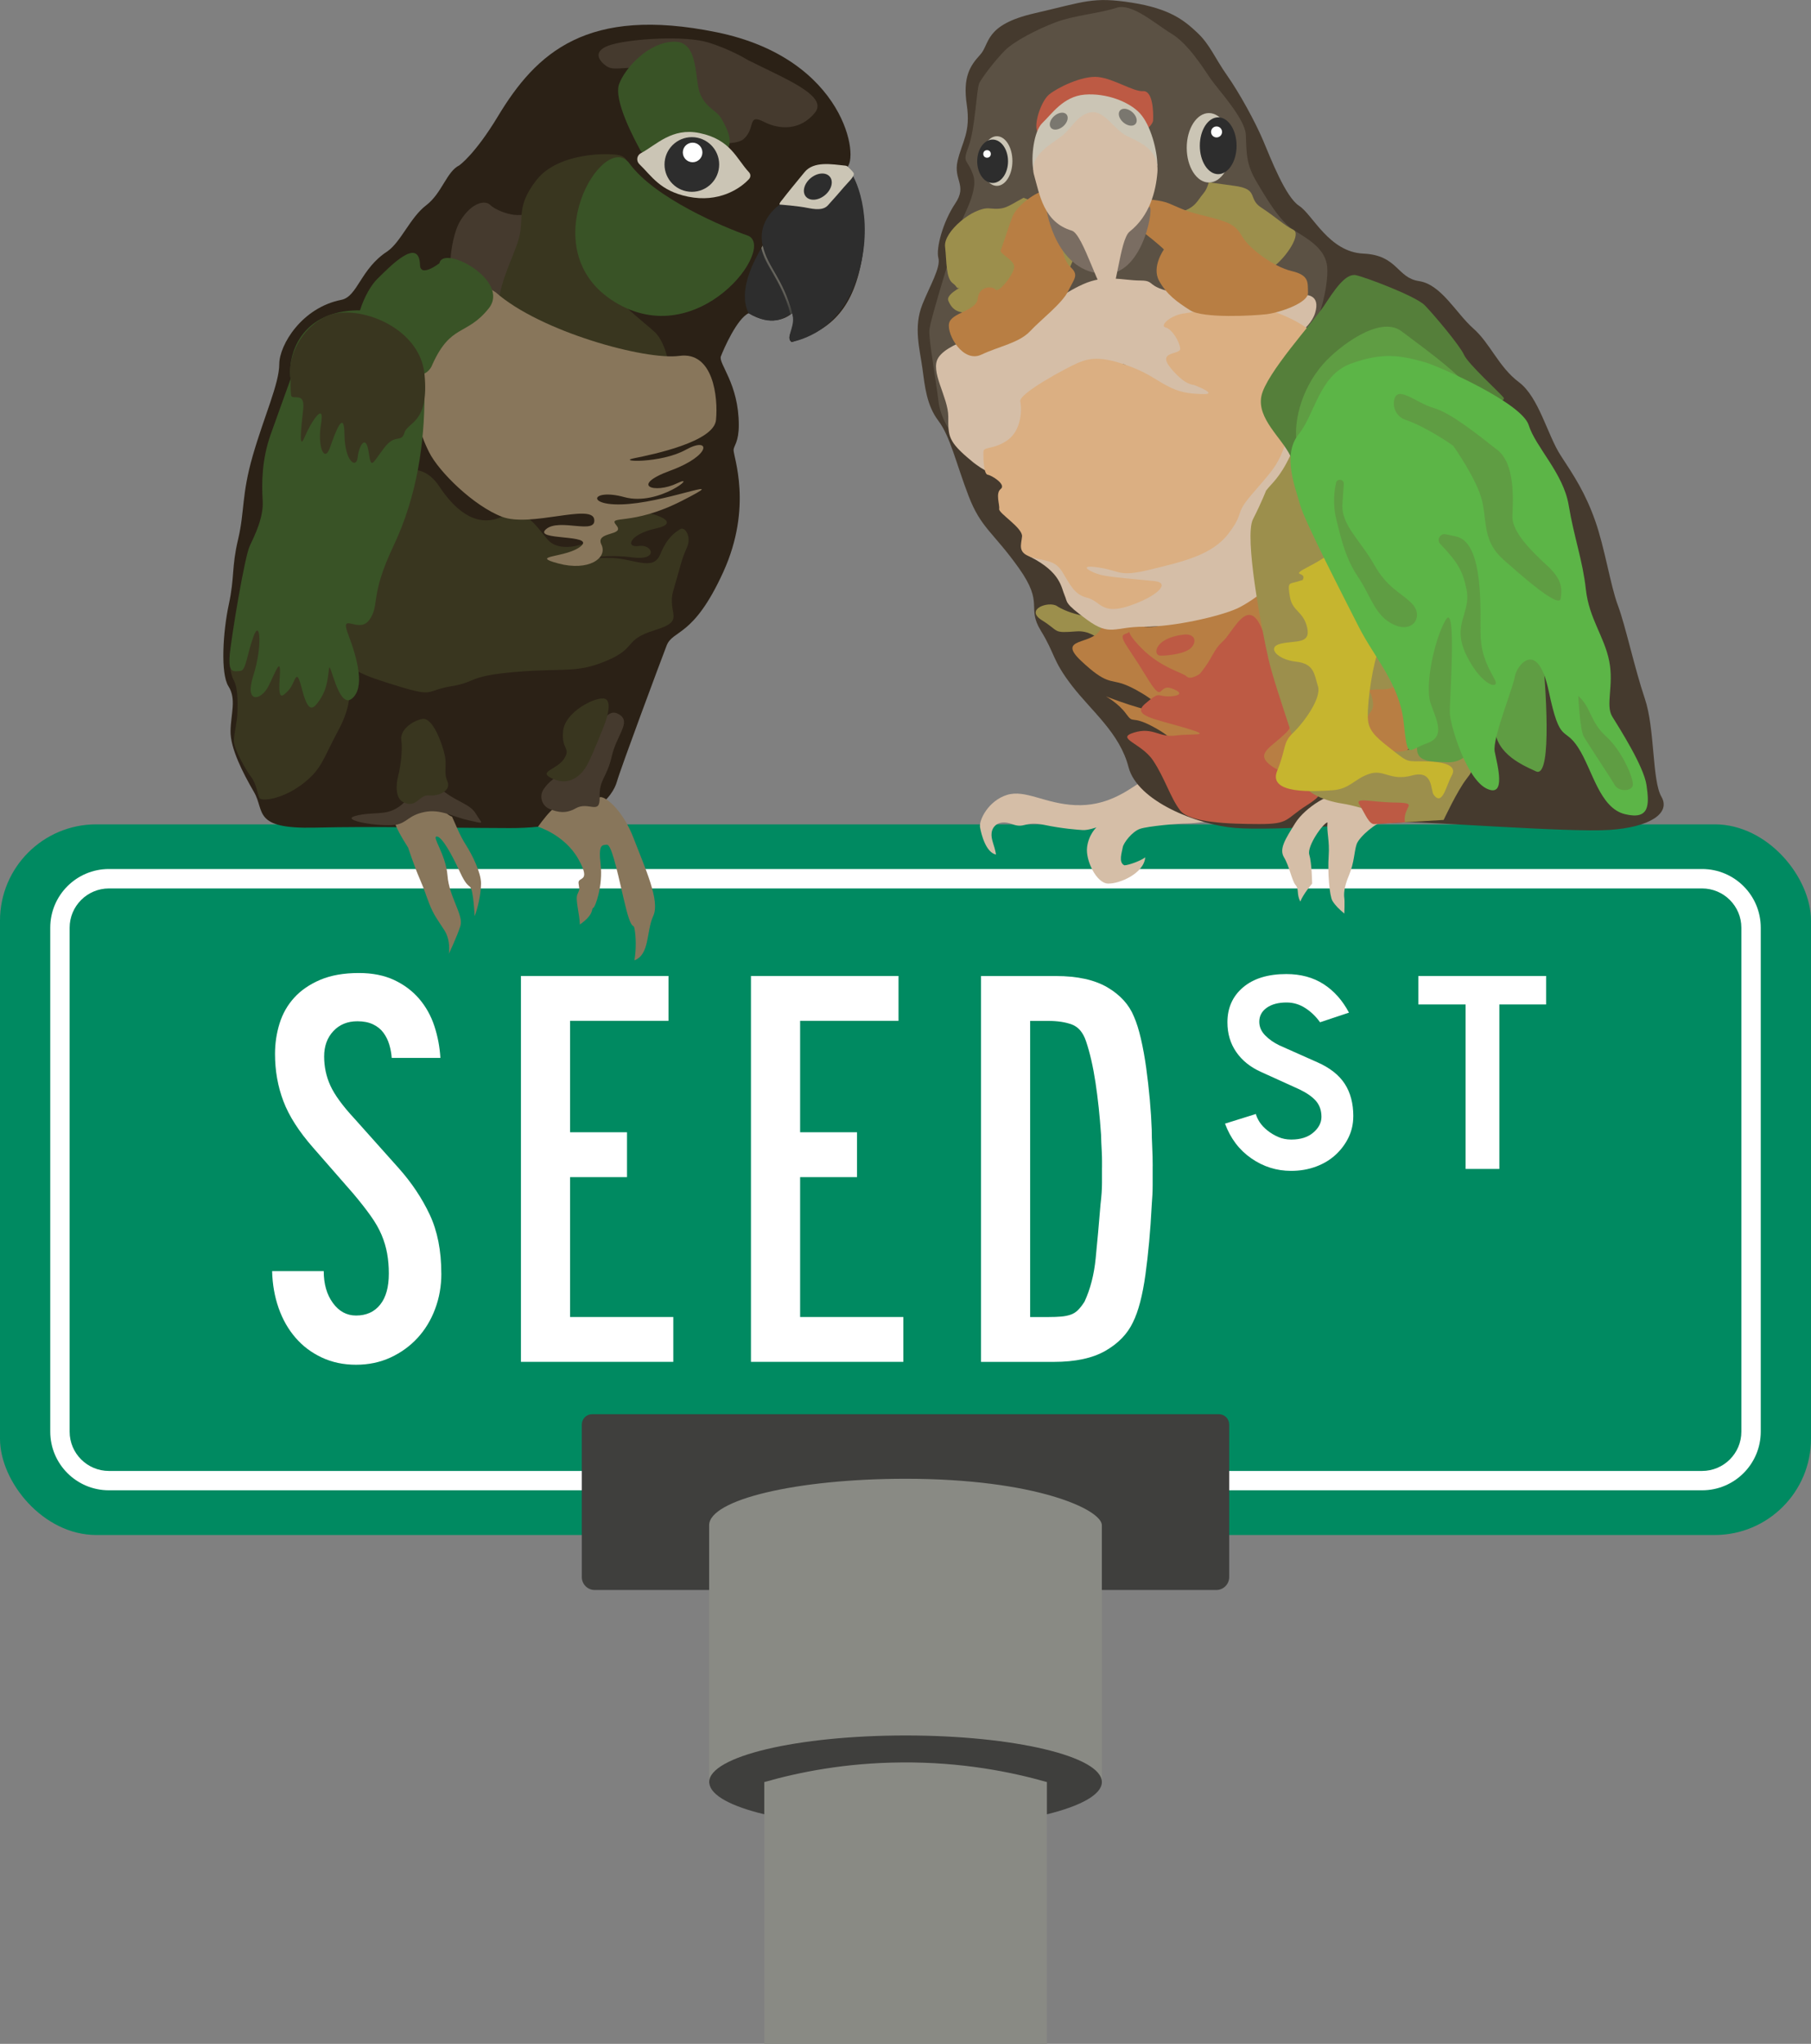 <?xml version="1.0" encoding="UTF-8"?><svg id="Layer_1" xmlns="http://www.w3.org/2000/svg" xmlns:xlink="http://www.w3.org/1999/xlink" viewBox="0 0 451.28 509.19"><rect x="0" y="0" width="451.28" height="509.19" fill="#808080" stroke="none"/><defs><style>.cls-1{fill:#b87e43;}.cls-2{fill:#5cb547;}.cls-3{fill:#cbc5b5;}.cls-4{fill:url(#linear-gradient);}.cls-5{fill:#d5bea7;}.cls-6{fill:#5b5144;}.cls-7{fill:#7a776f;}.cls-8{fill:#7a6d62;}.cls-9{fill:#88765b;}.cls-10{fill:#fff;}.cls-11{fill:#898a84;}.cls-12{fill:#395326;}.cls-13{fill:#008a61;}.cls-14{fill:#2b2116;}.cls-15{fill:#557f3a;}.cls-16{fill:#dbaf82;}.cls-17{fill:#453a2e;}.cls-18{fill:#c6b52f;}.cls-19{fill:#2d2d2d;}.cls-20{fill:#39361f;}.cls-21{fill:#9c8f4c;}.cls-22{fill:#3f3f3d;}.cls-23{fill:#5f9d43;}.cls-24{fill:#bd5a44;}</style><linearGradient id="linear-gradient" x1="3943.78" y1="454" x2="3945.75" y2="455.66" gradientTransform="translate(4150.16 412.24) rotate(-168.47) scale(1 -1)" gradientUnits="userSpaceOnUse"><stop offset="0" stop-color="#a49f91"/><stop offset="1" stop-color="#454541"/></linearGradient></defs><rect class="cls-13" y="205.37" width="451.28" height="177.05" rx="23.99" ry="23.99"/><path class="cls-10" d="M424.14,221.34c5.4,0,9.79,4.39,9.79,9.79v125.54c0,5.4-4.39,9.79-9.79,9.79H27.14c-5.4,0-9.79-4.39-9.79-9.79v-125.54c0-5.4,4.39-9.79,9.79-9.79h397M424.14,216.5H27.14c-8.08,0-14.62,6.55-14.62,14.62v125.54c0,8.08,6.55,14.62,14.62,14.62h397c8.08,0,14.62-6.55,14.62-14.62v-125.54c0-8.08-6.55-14.62-14.62-14.62h0Z"/><path class="cls-10" d="M109.98,317.29c0,3.12-.52,6.07-1.56,8.83-1.04,2.77-2.5,5.17-4.38,7.21-1.88,2.04-4.13,3.67-6.73,4.87-2.6,1.2-5.47,1.8-8.59,1.8s-5.97-.6-8.53-1.8c-2.56-1.2-4.75-2.84-6.55-4.93-1.8-2.08-3.21-4.54-4.21-7.39s-1.54-5.91-1.62-9.2h12.86c0,3.21.76,5.85,2.28,7.93,1.52,2.09,3.44,3.13,5.77,3.13,2.56,0,4.57-.9,6.01-2.71,1.45-1.8,2.16-4.38,2.16-7.75,0-1.76-.14-3.42-.42-4.99s-.74-3.1-1.38-4.63c-.64-1.52-1.54-3.1-2.71-4.74-1.16-1.64-2.62-3.5-4.38-5.59l-9.98-11.42c-3.52-4.01-5.99-7.85-7.39-11.54-1.4-3.68-2.1-7.61-2.1-11.78,0-2.65.38-5.19,1.14-7.63.76-2.44,1.98-4.58,3.67-6.43,1.68-1.84,3.85-3.32,6.49-4.44,2.65-1.12,5.85-1.68,9.61-1.68,3.36,0,6.29.58,8.77,1.74s4.57,2.73,6.25,4.69c1.68,1.97,2.94,4.23,3.78,6.79.84,2.56,1.34,5.21,1.5,7.93h-12.13c-.08-1.12-.28-2.22-.6-3.3-.32-1.08-.8-2.06-1.45-2.95-.64-.88-1.5-1.58-2.58-2.1-1.08-.52-2.39-.78-3.91-.78-2.48,0-4.49.82-6.01,2.46-1.53,1.64-2.29,3.75-2.29,6.31s.52,4.99,1.56,7.27,3.04,5.03,6.01,8.23l11.06,12.38c3.2,3.6,5.77,7.45,7.69,11.54,1.92,4.09,2.88,8.97,2.88,14.66Z"/><path class="cls-10" d="M167.78,339.28h-37.97v-96.13h36.77v11.17h-24.52v27.76h14.18v11.18h-14.18v34.85h25.72v11.18Z"/><path class="cls-10" d="M225.1,339.28h-37.97v-96.13h36.77v11.17h-24.52v27.76h14.18v11.18h-14.18v34.85h25.72v11.18Z"/><path class="cls-10" d="M287.23,290.5v4.75c0,1.48-.08,3.18-.24,5.11-.32,6.25-.84,11.97-1.56,17.18-.72,5.21-1.76,9.18-3.12,11.9-1.37,2.89-3.65,5.25-6.85,7.09-3.21,1.84-7.49,2.76-12.86,2.76h-18.14v-96.13h18.63c5.37,0,9.65.94,12.86,2.82,3.2,1.88,5.4,4.31,6.61,7.27.64,1.45,1.22,3.29,1.74,5.53.52,2.24.96,4.67,1.32,7.27.36,2.6.66,5.25.9,7.93s.4,5.19.48,7.51c0,1.2.04,2.62.12,4.27.08,1.64.12,3.23.12,4.75ZM274.61,290.86v-1.56c0-.72-.02-1.48-.06-2.28-.04-.8-.08-1.6-.12-2.4-.04-.8-.06-1.44-.06-1.92-.32-4.72-.79-9.07-1.39-13.04-.6-3.97-1.39-7.39-2.36-10.27-.73-2.16-1.9-3.55-3.51-4.15-1.62-.6-3.59-.9-5.93-.9h-4.48v73.78h4.48c1.29,0,2.38-.04,3.27-.12.88-.08,1.67-.24,2.36-.48s1.29-.62,1.81-1.14c.52-.52,1.07-1.22,1.63-2.1,1.45-3.12,2.38-6.73,2.78-10.81.41-4.09.81-8.57,1.21-13.46.24-2,.36-3.76.36-5.29v-3.85Z"/><path class="cls-10" d="M337.22,278.12c0,1.85-.38,3.57-1.14,5.17-.76,1.61-1.82,3.05-3.18,4.33-1.37,1.28-3,2.28-4.93,3s-4.01,1.08-6.25,1.08c-3.6,0-6.91-1.04-9.91-3.12s-5.19-4.97-6.55-8.65l7.69-2.4c.16.64.48,1.32.95,2.05.48.72,1.11,1.4,1.91,2.04.79.64,1.69,1.19,2.68,1.62.99.44,2.09.66,3.28.66,2.31,0,4.14-.58,5.49-1.74,1.36-1.16,2.03-2.47,2.03-3.91,0-1.6-.46-2.92-1.37-3.97-.91-1.04-2.28-2-4.11-2.88l-9.54-4.33c-2.68-1.2-4.76-2.86-6.22-4.99-1.46-2.12-2.19-4.58-2.19-7.39,0-3.6,1.3-6.51,3.91-8.72,2.6-2.2,6.19-3.3,10.76-3.3,3.6,0,6.71.84,9.31,2.52,2.6,1.68,4.7,4.05,6.31,7.09l-7.21,2.4c-1.03-1.45-2.26-2.63-3.69-3.55-1.43-.92-2.98-1.38-4.65-1.38-2.06,0-3.71.44-4.95,1.32-1.23.88-1.85,2.04-1.85,3.48,0,1.28.5,2.42,1.49,3.42,1,1.01,2.17,1.82,3.53,2.47l9.44,4.2c3.11,1.37,5.38,3.15,6.82,5.35,1.44,2.21,2.15,4.91,2.15,8.11Z"/><path class="cls-10" d="M385.28,250.24h-11.66v40.98h-8.41v-40.98h-11.78v-7.09h31.85v7.09Z"/><path class="cls-22" d="M147.55,352.32h156.18c1.42,0,2.57,1.15,2.57,2.57v38.02c0,1.77-1.44,3.21-3.21,3.21h-154.9c-1.77,0-3.21-1.44-3.21-3.21v-38.02c0-1.42,1.15-2.57,2.57-2.57Z"/><path class="cls-11" d="M274.57,379.99v63.99c-12-3.39-29.07-5.31-49.68-5.19-19.95.17-36.43,2.09-48.18,5.52v-64.32c0-6.4,21.91-11.58,48.93-11.58,32.51,0,48.93,7.7,48.93,11.58Z"/><path class="cls-22" d="M274.57,443.97c0,3.1-5.22,5.95-13.69,8.03-8.9,2.18-21.38,3.53-35.21,3.53s-26.31-1.35-35.21-3.53c-8.22-1.98-13.35-4.69-13.69-7.69-.05-.1-.05-.24-.05-.34,0-6.39,21.91-11.61,48.95-11.61s48.9,5.22,48.9,11.61Z"/><path class="cls-11" d="M260.88,443.97v65.22h-70.43v-65.22c8.46-2.42,20.12-4.79,34.15-4.89,15-.14,27.47,2.37,36.28,4.89Z"/><path class="cls-14" d="M114.48,41.17s3.86-2.68,9.59-12.18c9.56-15.86,22.19-27.55,54.49-20.96,32.3,6.59,35.73,31.92,32.33,33.78,2.24,1.34,6.2,11.46,3.64,24-2.56,12.54-8.83,16.86-17.3,19.42-1.72-1.63,1.56-3.34.17-7.22-1.5,1.36-5.36,3.29-10.85.02-2.94,1.39-6.22,8.94-6.91,10.74s4.47,6.79,4.46,17.15c0,4.19-1.23,5.09-1.3,6.14-.11,1.61,4.89,14.08-2.58,30.48-7.47,16.4-12.54,14.24-14.11,18.31-1.57,4.06-11.44,30.55-12.39,33.91s-6.02,11.61-26.74,11.54-32.98-.47-48.55-.11-12.36-4.1-15.15-8.89c-2.79-4.79-5.9-10.91-5.83-15.18.07-4.27,1.51-7.96-.51-11.12-2.03-3.17-1.39-13.61.09-20.48,1.47-6.88.64-9.13,2.3-16.14,1.66-7.02.83-11.05,3.66-20.87,2.83-9.82,6.59-17.94,6.6-22.78s5.66-14.11,15.47-16.03c4.07-.81,4.76-7.76,11.5-12.1,3.37-2.37,5.67-8.43,9.64-11.46s5.07-8.4,8.28-9.96Z"/><path class="cls-20" d="M86.98,165.31c.22,6.72.91,10.03-2.8,16.89s-3.95,9.52-9.03,13.29c-5.09,3.77-10.08,4.18-10.52,3.3-.44-.88-.76-3.57-2.06-5.24s-4.32-7.04-4.29-8.96c.03-1.93.83-4.58.9-7.39.07-2.81.04-5.9-.91-7.68-.95-1.79-1.27-4.7-.86-7.72.41-3.02,6.52-13,8.96-13.7,2.45-.71,9.22-.19,10.93,1.74,1.71,1.93,9.54,11.04,9.68,15.48Z"/><path class="cls-20" d="M100.66,121.22c-3.74-3.56,4.06-7.24,8.74-.13,4.68,7.1,9.98,10.23,15.68,7.65s8.12,1.85,11.34,5.63c3.22,3.78,10.67,1.02,12.04-.71,1.37-1.73,4.59-6.74,9.62-6.39,5.04.36,12.04,2.93,5.36,4.39-6.68,1.45-7.67,4.87-4.24,4.36,3.43-.5,5.01,3.71-1.53,2.85-6.54-.86-12.3.27-6.15.13s11.15,3.59,13-.89c1.85-4.48,3.82-5.5,4.96-6.27s2.98,1.79,1.65,4.68c-1.33,2.89-1.56,4.55-3.32,10.51-1.76,5.96,3.37,7.51-4.59,9.95-7.96,2.44-4.35,4.38-12,7.61-7.65,3.23-10.46,1.77-22.71,2.81-12.25,1.04-9.51,2.5-16.03,3.56-6.52,1.07-4,2.83-13.22,0s-13.42-4.27-15.46-9.64c-2.04-5.37-1.19-16.4,3.85-24.7,5.04-8.3,8.66-14.58,10.05-14.64,1.39-.06,2.96-.78,2.96-.78Z"/><path class="cls-17" d="M186.17,14.86c9.44,4.77,20.34,8.99,16.89,13.23-3.45,4.24-8.48,4.42-12.71,2.26-4.24-2.15-1.95,1.6-5.06,4.3-3.11,2.69-19.33-.13-22.5-4.59-3.17-4.46,4.14-10.86-.64-12.49-4.78-1.63-8.81.34-10.86-.99-2.05-1.33-3.99-3.98,1.12-5.47s18.37-2.27,24-.55c5.63,1.72,9.77,4.29,9.77,4.29Z"/><path class="cls-17" d="M132.9,52.56c-3.78,2.56-9.59-.31-10.75-1.5-1.16-1.2-4.5-.8-7.42,3.91-2.92,4.71-3.88,17.98-.14,21.67,3.74,3.69,31.66,12.57,35.25,12.67,3.59.1,11.14-3.58.01-10.81-11.12-7.23-16.96-25.94-16.96-25.94Z"/><path class="cls-20" d="M154.31,38.67c-3.1-.66-15.31-.57-20.58,6.13-5.27,6.69-3.07,9.59-4.41,14.52-1.34,4.93-6.16,13.31-4.82,18.85,1.34,5.54,37.21,20.07,40.56,17.98s.87-10.82-1.84-13.37c-2.71-2.55-11.87-9.19-13.52-14.63s12.32-27.83,4.61-29.47Z"/><path class="cls-12" d="M186.22,58.65c-5.78-2.01-23.04-9.25-29.37-17.93-6.34-8.68-24.68,21.51-3.74,34.47,20.93,12.95,40.76-13.88,33.12-16.54Z"/><path class="cls-9" d="M104.58,89.69l2.37-11.66s6.96-11.88,16.59-5.19c11.07,9.78,37.32,16.98,45.76,15.82,8.45-1.16,9.67,10.31,9.12,15.98-.52,5.43-15.7,8.58-20.36,9.51-4.67.92,6.62,1.35,12.83-2.1,6.21-3.45,6.55,1.38-3.81,5.18-10.35,3.79-3.97,5.87,1.63,3.18,5.6-2.69-4.49,5.81-13.12,3.44-8.64-2.38-9.86,2.65,1.15,1.7,11.01-.95,25.96-7.32,13.26-.82-12.7,6.5-18.68,3.42-16.41,6.14,2.27,2.72-5.36,1.43-3.73,4.79,1.64,3.35-3.17,6.75-10.75,4.71-7.57-2.04,2.28-1.35,5.7-4.35,3.43-3-12.05-1.28-8.76-4.17s12.63,1.52,12.02-2.48c-.61-4-15.92,2.1-23.01-.64-7.1-2.74-15.69-11.21-18.11-16.03-2.42-4.82-4.76-11.36-2.39-23.02"/><path class="cls-12" d="M109.5,65.57c.97-4.74,17.83,4.35,12.28,11.27-5.55,6.91-9.38,3.76-13.98,13.85-2.46,6.75-14.68.28-17.77-4.36-3.09-4.65.95-13.89,4-16.86,3.05-2.97,10.4-10.72,10.63-3.45.1,3.23,4.84-.44,4.84-.44Z"/><path class="cls-12" d="M179.77,29.57c1.41,2.43,3.15,5.84,1.19,7.81s-19.89,2.83-21.37.1c-1.48-2.73-6.82-12.62-5.29-16.61,1.53-3.99,7.21-10.32,13.63-10.49,6.42-.17,5.02,9.67,6.61,13.18,1.59,3.51,4,3.89,5.23,6Z"/><path class="cls-19" d="M186.55,78.03c5.88,3.46,8.8,1.24,10.85,0-2.28-8.62-6.12-11.43-7.35-16.78-6.07,10.02-4.48,14.86-3.49,16.79Z"/><path class="cls-4" d="M196.98,78.28l.77-.47c-1.26-4.77-2.89-7.67-4.41-10.32-1.24-2.15-2.51-4.34-3.05-6.7l-.58.99c.58,2.49,1.54,3.97,2.81,6.18,1.49,2.59,3.22,5.67,4.45,10.32Z"/><path class="cls-19" d="M190.05,61.24c1.24,5.35,5.08,8.16,7.35,16.78.91,3.02-1.27,5.41-.53,6.79.14.28.5.38.8.31,2.62-.67,13.63-3.45,17.04-20.17,2.66-13.05-2.18-22.54-3.83-23.13-4.65-.85-16.56,9.15-16.56,9.15-1.87,1.31-5.51,4.92-4.27,10.27Z"/><path class="cls-3" d="M211.24,41.52c-.16-.14-.35-.23-.56-.25-3.45-.36-7.91-1.17-10.19,1.61-2.35,2.86-4.28,5.2-5.49,6.79-1.12,1.29-.68,1.3-.68,1.3,0,0,4.47.32,7.14.87,2.67.54,4.02.24,4.87-.71,1.91-2.11,2.72-3.05,3.96-4.5,1.24-1.45,2.91-2.86,2.37-3.61-.38-.53-1.06-1.17-1.42-1.5Z"/><ellipse class="cls-19" cx="203.8" cy="46.5" rx="3.88" ry="2.77" transform="translate(16.99 140.31) rotate(-39.52)"/><path class="cls-3" d="M186.66,44.59c.43-.47.43-1.18,0-1.65-3.18-3.39-4.56-8.2-12.39-9.8-6.88-1.4-10.71,2.98-14.58,5.03-1.03.55-1.2,1.93-.36,2.74,3.06,2.93,5.11,6.66,12.15,8.09,7.59,1.55,12.93-1.94,15.19-4.42Z"/><circle class="cls-19" cx="172.4" cy="40.98" r="6.81"/><circle class="cls-10" cx="172.59" cy="37.98" r="2.44"/><path class="cls-12" d="M72.42,94.41c-.8-6.34,2.65-16.2,15.36-17.05,12.71-.85,18.02,9.43,18,21.08-.01,11.65-1.74,24.97-7.73,37.58-5.99,12.61-3.34,14.62-5.99,18.38-2.65,3.75-7.57-2.34-5.26,3.74,2.31,6.08,4.22,13.31.84,15.95-3.38,2.64-5.38-9.97-5.66-7.47-.36,3.22-.7,5.34-2.29,7.73-1.87,2.81-2.97,3.07-4.49-2.85-1.47-5.72-1.48-1.45-3.31.49-1.84,1.93-2.57,2.33-2.18-3.3.39-5.63-1.01-1.27-2.83,2.29-1.82,3.56-6.05,4.5-3.74-2.72,2.3-7.22,1.7-14.39,0-9.63-1.7,4.76-1.81,8.47-3.3,8.53-1.49.06-3.05.79-2.58-4.1.47-4.89,3.7-24.34,4.97-27.03,1.27-2.69,3.49-7.16,3.23-11.3-.26-4.14-.27-10.17,2.01-16.55,2.27-6.37,4.95-13.77,4.95-13.77Z"/><path class="cls-20" d="M72.42,94.41c-.8-3.79,1.25-11.55,8.39-15.37,7.14-3.82,23.76,1.89,24.97,14.18,1.21,12.28-4.16,11.83-4.99,14.57s-2.23,0-5.16,3.92c-3.06,4.09-3.12,5.2-3.78.8-.67-4.4-2.39-1.59-2.72,1.42-.34,3.02-3.23.97-3.29-5.65-.06-6.62-2.3-.56-3.63,3.27-1.33,3.84-3.19-.19-2.2-6.03.98-5.84-2.66-.13-4.12,3.41s-.88-2.24-.34-6.94c.54-4.71-2.83-2.07-3.01-3.54-.19-1.47-.11-4.03-.11-4.03Z"/><path class="cls-9" d="M134.06,205.96c2.81-3.8,5.14-6.76,9.28-6.45,4.14.32,5.05-.34,6.08-.87,1.03-.53,5.64,2.77,8.49,10.24,2.85,7.47,6.63,15.51,4.87,19.31s-.82,9.6-4.7,11.07c.5-2.75.38-6.06.04-7.84s-.7,1.3-2.69-7.43c-1.99-8.73-3.2-13.72-4.25-13.55-1.05.16-2.13-.29-1.51,4.93.62,5.22-1.35,10.74-1.86,10.83s.4,1.54-3.32,4.13c-.02-2.35-1.17-6.17-.62-7.5.55-1.33.57-.89.3-2.75-.26-1.86,3.33,0-.05-6.05-3.38-6.04-10.06-8.07-10.06-8.07Z"/><path class="cls-9" d="M101.65,211.1c-2.03-3.22-2.69-4.59-3.09-5.62,2.63-.94,2.65-4.26,6.82-5.34,4.17-1.08,5.04,2.62,7.26,3.31.77,1.61,1.82,4.49,3.41,6.97,1.59,2.49,3.84,6.98,3.82,9.71-.03,2.72-.85,6.26-1.6,8.12,0,0-.29-6.69-1.16-7.33-.87-.65-1.43-1.31-2.91-4.53-1.48-3.21-4.08-8.03-5.37-8s2.28,4.48,2.68,9.75c.4,5.27,4.03,9.86,3.23,12.48-.8,2.62-2.89,6.99-2.89,6.99,0,0,.56-3.28-1.15-5.91-1.71-2.63-2.67-3.84-3.71-6.51-1.05-2.66-.95-2.88-2.39-6.22-1.44-3.34-2.93-7.88-2.93-7.88Z"/><path class="cls-17" d="M135.42,196.69c-1.09,1.69-.41,4.01,1.44,4.81,2.23.97,4.28,1.21,6.58-.11,3.21-1.85,6.12,1.8,5.98-2.74-.13-4.54,1.79-4.82,3.02-10.21,1.23-5.39,4.9-8.49,1.92-10.41-2.97-1.92-4.43,2.16-7.76,6.91-3.33,4.75-5.36,6.66-8.72,9.14-1.1.82-1.89,1.74-2.46,2.61Z"/><path class="cls-17" d="M98.56,205.48c-3.7.56-14.25-1.11-9.93-2.23,4.32-1.12,7.36.05,10.62-2.15,3.26-2.2,2.26-3.68,4.34-4.64,2.08-.96,3.78-1.69,7.28.92,3.51,2.61,6.37,3,7.77,5.44,1.41,2.44,2.5,2.52-1.76,1.57-4.26-.95-7.07-2.9-11.11-2.09s-4.32,2.74-7.22,3.18Z"/><path class="cls-20" d="M149.81,182.53c1.26-2.84,2.99-7.82.87-8.45s-9.85,3.18-10.35,7.99c-.5,4.81,2.03,4.14.22,6.97-1.81,2.83-6.96,3.18-2.67,5.03,4.29,1.86,7.17-1.16,8.46-3.56,1.29-2.39,3.47-7.98,3.47-7.98Z"/><path class="cls-20" d="M100.38,199.78c3.39,1.82,4.04-1.88,6.52-1.62,2.49.26,5.6-1.21,4.59-3.51-1.01-2.31-.04-3.7-.68-6.59-.64-2.89-3.01-9.51-5.65-8.94s-5.5,2.82-5.16,5.21-.12,6.37-.75,8.83-.7,5.64,1.13,6.62Z"/><path class="cls-5" d="M283.57,195.28c-3.13,2.03-8.08,5.63-15.63,5.3-7.55-.33-12.43-3.97-17.02-2.54-4.59,1.43-7.03,6.24-6.7,8.09.33,1.85,1.48,6.26,3.98,6.77-.41-2.47-1.3-3.72-1.1-5.42.2-1.7,1.87-3.38,5.09-2.17s3.1-.83,7.89.17c4.79,1,8.48,1.23,9.73,1.32,1.25.08,3.41-.67,3.41-.67,0,0-1.95,1.74-2.34,4.99-.39,3.24,2.34,8.93,5.22,9.01,2.87.08,8.94-2.51,9.28-6.53-1.28.95-4.25,1.96-5.19,1.98-1.57-.68-.59-3.34-.42-4.46.17-1.12,2.35-3.96,4.31-4.63,1.96-.67,9.52-1.34,11.67-1.34s8.54-.88,8.54-.88l-20.69-8.99Z"/><path class="cls-17" d="M229.83,75.87c1.91-4.72,4.64-9.27,4-11.61-.63-2.34,1.1-8.95,4.2-13.56,3.1-4.61-.54-5.84.6-10.66,1.14-4.82,3.3-7.08,2.28-13.94-1.02-6.86.79-9.7,3.32-12.44,2.53-2.74.93-7.44,13.56-10.35,12.63-2.91,14.53-4.17,24.23-2.65,9.7,1.52,13.22,4.56,16.36,7.51,3.14,2.95,4.32,6.25,7.39,10.61,3.07,4.36,7,11.52,8.99,16.23,1.99,4.71,5.6,14.09,8.97,16.27,3.37,2.17,7.41,11.51,16,11.9,8.59.39,8.32,6.03,13.86,6.85,5.55.82,9.27,8.04,13.51,11.77,4.24,3.72,6.36,9.65,11.38,13.4,5.02,3.75,7.11,13.21,10.45,18.31,3.34,5.1,6.12,9.3,8.56,16.2,2.44,6.9,3.8,16.14,5.67,21.11,1.87,4.98,4.16,15.69,6.71,23.22,2.55,7.53,1.77,20.37,4.14,24.46,2.36,4.09-2.85,7.59-12.94,8.26-10.09.67-44.62-2.07-50.97-1.9s-32.84,2.18-42.28,1.41c-9.44-.77-24.39-6.62-26.6-15.14-2.2-8.52-9.18-13.9-14.12-20.32-4.94-6.42-4.09-7.75-7.74-13.69-3.65-5.94.95-6.54-5.46-15.57-6.41-9.02-9.45-9.92-12.56-18.04-3.11-8.12-4.55-14.78-7.5-18.67-2.94-3.88-3.38-8.54-4-13.16-.63-4.63-2.26-10.21,0-15.81Z"/><path class="cls-21" d="M276.77,153.74c-5.9.66-11.36-1.4-13.37-2.74-2-1.35-8.2.77-3.74,3.54,4.46,2.77,2.53,3.24,8.54,2.76,6.01-.48,8.42,6.43,10.4,3.49,1.98-2.94,9.78-4.99,5.04-7.1-4.73-2.1-6.87.04-6.87.04Z"/><path class="cls-6" d="M238.77,57.37c.04-1.73,5.18-9.25,3.77-13.61s-2.89-2.82-1.21-7.22c1.68-4.4,2-14.43,2.7-15.84.7-1.41,4-5.76,6.37-8.12,2.37-2.36,8.08-5.29,12.63-7.02,4.55-1.73,11.24-2.29,15.12-3.6,3.88-1.31,9.56,3.88,13.75,6.42,4.19,2.53,7.91,8.53,9.7,11.15,1.78,2.62,8.61,9.93,8.84,13.98.23,4.04-.14,6.94,2.54,11.53,2.68,4.59,5.95,10.05,9.31,12.21,3.36,2.16,7.43,4.29,8.31,8.42.88,4.13-1.91,15.26-4.16,16.68-2.25,1.41-13.01,7.06-17.93,7.98s-9.06,10.28-11.36,10.07c-2.3-.2-18.07-11.08-24.96-8.14-6.89,2.94-11.63,6.79-14.88,11.53-3.25,4.73-13.01,14.82-15.1,11.13-2.09-3.69-7.52-8.23-8.35-14.91-.82-6.68-2.39-15.04-2.28-17.67.11-2.63,7.22-24.97,7.22-24.97Z"/><path class="cls-21" d="M255.12,49.24c-4.21,2.25-4.59,3.08-8.56,2.68-3.96-.4-11.49,5.76-11.06,9.53.43,3.77.16,7.87,1.97,9.16,1.8,1.29-.18,1.94,5.07-.37,5.26-2.3-7.31,2.02-6.24,4.65s2.97,3.53,7,2.68c4.04-.85,10.98-2.74,13.67-3.8,2.69-1.06,8.64-4.41,9.72-7.31s5.58-10.31,3.75-13.68c-1.83-3.37-3.08-7.11-6.62-6.28-3.54.83-8.7,2.74-8.7,2.74Z"/><path class="cls-21" d="M282.43,51.11c2.41,2.67,4.3,7.1,7.62,11.03,3.32,3.92,8.67,6.44,12.55,6.32,3.88-.11,11.25.7,14.74-2,3.5-2.7,6.98-8.26,4.92-9.22-2.05-.96-4.43-3.23-7.95-5.51-3.52-2.27-.44-4.61-6.76-5.44-6.32-.83-13.84-2.12-15.69-1.59-1.84.54-9.45,6.4-9.45,6.4Z"/><path class="cls-6" d="M257.78,50.46c-1.77-1.05-5.75-2.03-6.62-3.05s-3.87-11.81-3.67-15.78c.2-3.97,4.99-10.29,7.17-12.12,2.18-1.83,1.64-4.37,8.42-6.07,6.77-1.7,12.23-4.23,16.94-3.07,4.71,1.16,8.36,4.49,12,5.63,3.64,1.15,3.94,4.84,5.88,7.58,1.93,2.73,3.23,7.37,3.82,11.19.6,3.82.28,10.92-1.75,13.3-2.03,2.38-2.18,4.53-9.07,5.33-6.9.8-23.91.83-25.81.03-1.9-.8-7.31-2.97-7.31-2.97Z"/><ellipse class="cls-3" cx="301.25" cy="36.82" rx="5.53" ry="8.65"/><ellipse class="cls-3" cx="248.41" cy="40.12" rx="3.87" ry="6.18"/><ellipse class="cls-19" cx="303.56" cy="36.31" rx="4.58" ry="7.08"/><ellipse class="cls-19" cx="247.35" cy="40.18" rx="3.84" ry="5.41"/><circle class="cls-10" cx="303.15" cy="32.87" r="1.37"/><circle class="cls-10" cx="245.96" cy="38.35" r=".94"/><path class="cls-5" d="M233.83,89.09c2.94-4.48,15.39-6.57,21.75-9.7,6.36-3.13,8.54-5.98,14.27-8.56,5.73-2.58,9.83-.94,14.39-.94s-.15,2.24,14.37,3.88c14.53,1.65,20.61.84,23.97,0,3.36-.84,6.45-.22,5.14,4.17-1.31,4.39-7.33,6.97-9.19,10.76-1.86,3.78-4.22,9.99-4.22,9.99,0,0-3.02,7.74-8.45,7.53-5.43-.21-17.39-.89-11.79-3.14,5.6-2.25,18.26-8.04,16.33-10.4-1.93-2.36-6.72,3.27-7.03,6.02s-8.74,1.93-11.5.88c-2.76-1.05-10.74-8.75-11.91-8.86s-.36,3.62-4.09,8.42c-3.74,4.8-8.48,6.1-10.79,6.28-2.31.18-3.75-4.89,1.86-7.24,5.61-2.35,6.07-3.24,5.22-5.92s-8.39,2.26-9.6,4.19c-1.21,1.93-2.32,5.15-5.27,7.33-2.95,2.18,1.08,6.81-2.67,10.77-3.75,3.96-6.39,5.3-12.43.36-6.05-4.94-5.9-6.3-5.89-11.13,0-4.83-4.68-11.32-2.46-14.69Z"/><path class="cls-24" d="M258.72,33.24c-1.46-1.83.69-8,2.66-9.66,1.97-1.66,8.32-4.84,12.3-4.39,3.98.46,8.74,3.68,11.17,3.52,2.44-.17,2.6,5.25,2.49,7.27s-6.03,5.5-9.21,5.02-19.41-1.77-19.41-1.77Z"/><path class="cls-3" d="M257.47,42.23c-.54-2.97.05-9.5,2.32-11.64,2.27-2.14,5.15-6.58,10.5-7.02,5.35-.43,11.11,1.75,13.79,4.69,2.68,2.94,4.31,9.28,4.31,12.87,0,2.28-30.5,3.4-30.91,1.1Z"/><ellipse class="cls-7" cx="281.03" cy="29.21" rx="1.7" ry="2.56" transform="translate(75.08 222.64) rotate(-49.14)"/><ellipse class="cls-7" cx="263.82" cy="30.18" rx="2.56" ry="1.7" transform="translate(44.55 179.95) rotate(-40.86)"/><path class="cls-1" d="M331.75,140.37c-6.12-2.92-17.48-4.79-19.09-3.49-1.6,1.31-4.9,6.24-11.58,11.52-6.67,5.28-10.8,8.34-16.02,7.75-5.22-.59-8.79-3.26-10.86.68s-11.04,1.95-4.78,7.83c6.26,5.88,7.09,4.55,10.55,5.77,3.46,1.22,10.59,5.71,8.66,6.56-1.92.85-13.06-3.5-13.06-3.5,0,0,3.15,1.7,5.07,4.38,1.91,2.67,1.1.17,6.71,3.19,5.61,3.02,4.96,4.13,6.74,7.01,1.78,2.88.47,11.04,11.12,8.83,10.64-2.21,8.58-1.23,21.37-1.72,12.79-.49,22.17-4.29,25.29-9.99,3.12-5.69,2.38-20.12,2.38-20.12,0,0-15.99-21.6-19.24-23.14l-3.25-1.55Z"/><path class="cls-24" d="M298.7,144.5c8.16-.86,14.35-3.95,14.81-1.97.46,1.99.46,2.67-2.24,4.4-2.71,1.73-1.95,1.9-6.07,1.68-4.12-.22-7.01-.84-7.76-.32-.75.52-2.49-3.4,1.26-3.79Z"/><path class="cls-5" d="M256.72,138.72c7.71,3.9,7.72,7.73,8.56,9.57.83,1.85-.25,1.84,5.6,6.11,5.85,4.27,6.71,1.71,14.19,1.74,7.48.03,18.7-2.55,23.08-4.49,4.38-1.93,13.42-9.15,13.16-11.84s-4.87-7.55-3.7-11.21c1.17-3.66,2.76-5.27,4.95-9.25,2.19-3.98,6.88-9.1,6.24-12.05s1.85-12.79-3.04-13.7c-4.89-.91-15.33.19-18.96,8.38-3.63,8.19,2.33,15.49-13.45,21-15.77,5.51-17.32,1.22-26.96,6.49s-11.52,8.31-9.66,9.25Z"/><path class="cls-16" d="M294.84,78.11c-3.39.57-5.96,3.08-4.35,3.49,1.61.41,3.48,3.6,3.6,5.25.12,1.64-5.93.48-2.38,4.83,3.54,4.35,5.74,4.2,5.74,4.2,0,0,6.28,2.36,2.43,2.3-3.85-.06-6.15-.5-9.24-2.16-3.09-1.65-4.93-3.38-10.66-5.3-5.73-1.91-8.48-1.56-11.38-.31-2.9,1.25-14.8,7.65-14.36,9.61s.3,7.09-3.07,9.56c-3.37,2.47-6.05,1.62-6.11,2.92s.03,5.62,1.06,5.77c1.02.15,4.67,2.44,3.27,3.53-1.4,1.09-.22,3.94-.41,5-.19,1.06,5.91,4.72,5.7,6.85-.21,2.12-1.11,3.94,2.06,5.06,3.16,1.12,5.94.58,7.86,3.59,1.92,3.01,2.95,5.82,6.3,6.62,3.35.8,3.52,4.32,10.34,2.07,6.83-2.25,10.78-5.78,6.37-6.23-4.41-.45-10.85-.93-13.25-1.52-2.4-.59-6.32-2.72-.61-1.86,5.7.85,4.85,2.48,12.97.5,8.12-1.98,15.39-3.61,19.46-9.02,4.08-5.41,1.31-4.46,5.61-9.51,4.3-5.05,5.84-6.52,7.36-9.84,1.52-3.32,2.85-8.47,2.59-10.42s3.5-6.82,4.03-9.47c.53-2.65,5.78-7.24.69-11.27-5.09-4.04-13.54-6.45-16.74-6.26-3.2.18-11.79,1.52-14.84,2.03Z"/><path class="cls-1" d="M260.07,47.55c-2.5.61-6.78,3.87-7.79,6.46-1.01,2.59-2.51,7.46-2.91,8.31-.4.86,3.02,2.23,3.33,3.93.31,1.7-3.85,6.88-4.6,5.92-.75-.97-4.13-.97-4.46,2.22-.34,3.18-6.65,3.4-7.16,6.25s3.55,9.83,8.05,7.72c4.51-2.12,9.41-2.92,12.16-5.85,2.75-2.93,8.01-6.91,9.53-10.06,1.52-3.15,2.71-3.92.46-5.99-2.25-2.07-2.8-9-2.2-11.01.6-2.02-4.42-7.9-4.42-7.9Z"/><path class="cls-1" d="M279.09,54.94c3.05-.12,10.96,7.19,10.96,7.19,0,0-3.11,4.3-1.25,7.76,1.86,3.45,4.54,5.36,7.78,7.42,3.24,2.06,15.77,1.35,18.97.98,3.2-.37,10.48-2.79,10.39-5.36s.38-4.35-4.11-5.41c-4.49-1.06-10.51-5.63-12.16-8.4-1.65-2.77-2.58-3.61-8.6-5.11-6.02-1.5-5.72-1.62-9.74-3.32s-14.82-1.44-13.54,1.41l1.28,2.84Z"/><path class="cls-8" d="M260.81,52.35c3.12.76,23.96.54,25.48-.77s-1.08,16.67-10.71,16.67c-12.49,0-14.77-15.9-14.77-15.9Z"/><path class="cls-5" d="M267.09,57.46c-7.02-2.06-8.04-9-9.42-13.88-1.38-4.88,4.44-7.71,6.98-9.74,2.54-2.03,3.88-5.32,7.21-5.86,3.33-.54,5.78,4.33,8.88,5.86,3.1,1.54,8.14,3.33,7.67,9.11-.38,4.69-1.9,10.79-6.92,14.75-2.55,2.02-3.25,16.1-5.34,16.04s-6.19-15.44-9.07-16.28Z"/><path class="cls-24" d="M294.84,158.11c-7.27.89-7.62,5.2-5.69,5.23,1.93.03,6.25-.45,7.71-2,1.46-1.55.91-3.59-2.01-3.23Z"/><path class="cls-24" d="M298.97,167.89c3.35-4.02,3.16-5.76,5.75-8.11s6.2-11.29,9.6-3.39c3.4,7.9,6.03,10.65,7.1,13.54,1.08,2.89,2.66,8.98-.94,12.6-3.6,3.61-7.67,5.07-4.08,7.98,3.59,2.92,9.02,2.43,10.16,4.65,1.14,2.22,4.75,1.86-.84,5.41-5.59,3.55-4.31,4.75-11.99,4.73-7.68-.02-17.28-.35-19.66-3.41-2.38-3.06-3.82-8.06-6.74-12.43-2.92-4.37-9.52-5.48-4.76-6.95s6.26,1.31,10.36.74c4.1-.57,9.99.33,2.33-1.93-7.67-2.26-13.34-3.04-9.91-5.99,3.43-2.95,3.01-2.04,5.13-1.86,2.12.17,5.48-.47,1.61-1.92-3.87-1.45-1.81,4.63-6.62-3.29-4.81-7.92-7.09-9.75-4.91-10.4,2.18-.64-1.16-1.56,3.74,3.48,4.9,5.04,10.43,6.22,11.41,7.19.98.97,3.25-.64,3.25-.64Z"/><path class="cls-18" d="M315.56,125.77c1.96-3.3,6.98-6.4,6.98-6.4,0,0-.49-2,4,1.69,4.5,3.69,4.46,7.08,4.62,11.18.16,4.1-5.69,8.5-7.78,8.04-2.09-.46-3.53-4.35-5.11-7.03-1.59-2.68-2.71-7.49-2.71-7.49Z"/><path class="cls-5" d="M334.52,198.04c-2.48-1.15-9.36,3.14-11.77,7.04-2.41,3.9-4.09,6.39-2.78,8.53,1.31,2.13,1.95,5.81,2.87,6.87s.2,2.22,1.18,4.14c.74-1.92,2.95-4.48,2.95-4.48,0,0-.07-5.1-.71-7.22-.63-2.13,3.46-7.86,4.53-8.04-.22,2.54.57,4.51.3,8.4-.28,3.89.19,9.93.94,11.15.75,1.22,1.71,2.12,2.96,3.16,0,0,.12-2.97,0-3.85-.12-.88-.16-2.57,1.17-5.71,1.33-3.14,1.27-5.86,1.9-7.72.64-1.86,5.1-5.63,6.84-5.63,1.74,0-10.39-6.62-10.39-6.62Z"/><path class="cls-21" d="M315.56,122.15c1.33-1.77,3.3-3.03,5.96-8.65,2.66-5.61,5.99-11.9,3.09-11.16s-6.66-2.62-2.77-5.68,7.45-4.79,8.74.41c1.29,5.2-1.59,10.68.58,13.97,2.17,3.29,3.39,6.95,3.71,9.28.33,2.34-1,.3-.36,5.22.64,4.92-.38,5.67-.68,7.07-.3,1.4-2.95-1.99,2.35,1.74,5.3,3.73,5.82,5.92,3.54,6.86-2.28.94-4.83,1.26-3.54,4.95,1.3,3.69,5.5,5.34,8.92,6.73,3.42,1.39,5.04,4.56,2.95,9.56-2.09,5,3.22,9.49-4.4,9.3-7.62-.19-11.87,7.65-7.47,4.4,4.4-3.25,5.03-5.57,5.83-1.89.81,3.68-1.96,3.13-1.06,5.63.9,2.5.12,6.28,6.44,7.3,6.32,1.02,9.94-8.02,15.09-2.29,5.15,5.73,5.24,6.24,2.95,9.16-2.28,2.92-5.69,10.21-5.69,10.21l-9.67.58s-10.58-3.91-15.56-4.65c-4.97-.74-10.23-3.15-9.78-6.11.45-2.96-6.76-21.76-8.6-29.73-1.84-7.97-6.1-30.68-3.91-34.99,2.19-4.31,3.3-7.22,3.3-7.22Z"/><path class="cls-24" d="M350.09,204.86c-.66-4,3.86-4.83-2.49-4.92-6.35-.1-10.18-1.48-8.79.65,1.4,2.13,2.3,4.9,3.82,4.73,1.52-.17,7.46-.45,7.46-.45Z"/><path class="cls-18" d="M324.61,144.5c1.26-2.33-3.85-.6,1.81-3.52s7.49-5.62,8.75-3.22c1.26,2.4,1.01,8.41,1.01,8.41,0,0-1.92,2.32,1.94,5.82,3.86,3.51,6.44,6.63,4.98,11.22-1.46,4.59-2.64,13.98-2.15,16.69.49,2.7,2.64,4.32,6.44,7.3,3.8,2.98,3.31,2.37,7.9,2.48s7.9,1,6.48,3.52c-1.42,2.51-2.31,7.72-4.49,4.84-.88-1.16-.02-6.31-5.43-4.84-5.42,1.48-6.93-1.64-10.65-.4-3.72,1.25-4.85,3.79-9.17,4.08-4.33.29-16.19,1.11-13.78-4.81,2.41-5.92,1.28-6.92,4.02-9.55,2.73-2.63,7.07-8.62,6.15-11.55s-.87-5.63-5.48-6.13c-4.61-.5-7.43-3.6-3.82-4.47,3.6-.87,7.56.19,6.62-3.98-.94-4.17-3.68-4-4.31-7.7-.63-3.7-.16-3.2,1.51-3.7l1.67-.49Z"/><path class="cls-15" d="M321.51,113.51c-2.17-4.47-8.3-9.23-7.19-14.81,1.11-5.58,13.03-18.61,15.6-22.5,2.57-3.89,5.37-8.25,8.03-7.63,2.66.62,14.89,5.23,17.1,7.5,2.21,2.27,8.71,9.97,9.75,12.3,1.04,2.33,9,9.5,9.89,10.71s-8.35,4.08-8.83,2.92c-.48-1.17-6.98-7.95-10.81-7.89-3.83.06-7.81,3.43-5.82,6.74,1.99,3.31,5.03,7.95,6.32,12.6,1.29,4.65-3.24,14.89-8.15,12.89-4.92-2-18.63-19.02-18.63-19.02,0,0-1.15,6.39-.69,7.65s-4.4,3.03-6.57-1.46Z"/><path class="cls-23" d="M329.79,90.62c3.47-3.96,13.91-12.25,19.45-8.1,5.53,4.15,12.53,9.24,15.9,13.04,3.37,3.8,5.52,5.26,6.73,12.23,1.22,6.97.51,8.58,4.71,13.29,4.2,4.71,9.15,3.12,8.65,8.7-.5,5.58-2.63,7.86-1.98,12.13s2.42,4.33,1.74,7.21-3.29,2.82-2.7,6.93c.59,4.1,1.72,2.49,2.18,7.65.47,5.16,2.57,30.4-1.7,28.48-4.27-1.92-10.74-4.96-10.32-12.06.41-7.1,4.37-11.8-1.04-19.33-5.41-7.54-8.7-12.45-9.3-2.94-.6,9.51,3.77,18.71,4.77,23.18,1,4.48-1.08,9.1-6.33,8.87-5.25-.23-8.96.02-6.85-6.66,2.11-6.68,1.74-21.94-.78-27.11-2.52-5.17-7.72-8.53-12.82-11.38s-9.89-9.77-10.31-15.83c-.41-6.06-5.71-13.95-6.6-18.44-.89-4.48.6-13.05,6.6-19.88Z"/><path class="cls-2" d="M355.06,90.24c3.61,1.05,24.14,10.13,25.87,15.66,1.73,5.53,8.63,11.94,9.97,19.98,1.34,8.03,3.49,13.73,4.28,20.97.8,7.25,4.59,11.71,5.81,17.81,1.23,6.09-.99,10.99.76,13.85,1.76,2.86,7.87,12.4,8.54,17.1.67,4.7.92,8.76-5.38,7.22-6.31-1.54-8.06-11-11.62-16.54-3.56-5.54-4.51-.57-7.36-14.08-2.85-13.52-8.15-6.11-8.45-3.66-.3,2.45-5.64,15.44-5.02,18.67.62,3.23,3.01,11.64-2,9.25-5.01-2.38-9.11-15.71-9.18-18.92-.07-3.21,1.8-28.17-1.1-23-2.91,5.17-5.1,16.33-3.73,20.52,1.38,4.2,3.98,8.41-.89,10.12-4.87,1.71-4.75,4.3-5.79-5.28-1.04-9.57-7.3-16.06-11.24-23.85-3.95-7.79-13.52-26.37-14.56-30.29-1.04-3.93-4.58-12.32-.42-17.49,4.17-5.17,5.18-14.74,13-17.65,7.82-2.91,12.59-2.1,18.51-.38Z"/><path class="cls-23" d="M393.29,173.37c3.31,3,2.86,6.39,6.94,10.1,4.07,3.72,6.76,10.33,6.67,12.02s-3.51,1.86-4.51.11c-1-1.75-6.79-10.43-7.75-12.13-.95-1.69-1.35-10.1-1.35-10.1Z"/><path class="cls-23" d="M360.26,133.1c-1.4-.3-2.34,1.39-1.36,2.42,4.22,4.43,5.6,6.59,6.56,11.41,1.17,5.91-3.88,8.59,0,16.41,3.88,7.82,8.46,8.59,7,5.92-1.46-2.68-3.23-5.67-3.49-10.52-.26-4.85,1.2-23.52-6.11-25.08l-2.6-.56Z"/><path class="cls-23" d="M334.85,120.57c.08-1.21-1.67-1.45-1.93-.26-.79,3.49-.48,6.94.07,9.07.85,3.25,2.01,9.36,5.34,14.23,3.32,4.87,4.21,9.85,9.07,12.04,4.87,2.2,7.37-2.3,4.46-5.26-2.92-2.95-6.07-3.75-9.49-9.8-3.42-6.05-8.21-9.81-7.85-15.03.12-1.71.23-3.43.34-4.98Z"/><path class="cls-23" d="M350.2,104.57c5.5,1.89,11.91,6.48,11.91,6.48,0,0,6.04,8.46,7.25,13.89,1.21,5.43.16,9.98,5.37,14.57,5.21,4.59,13.79,12.12,14.18,9.6.39-2.51.3-4.8-3.3-8.13-3.6-3.33-8.87-8.3-8.73-12.37s.76-13.02-3.81-16.56c-4.58-3.54-11.39-9.15-15.79-10.4-4.4-1.25-9.18-5.92-9.89-1.89h0c-.37,2.07.81,4.13,2.8,4.81Z"/></svg>